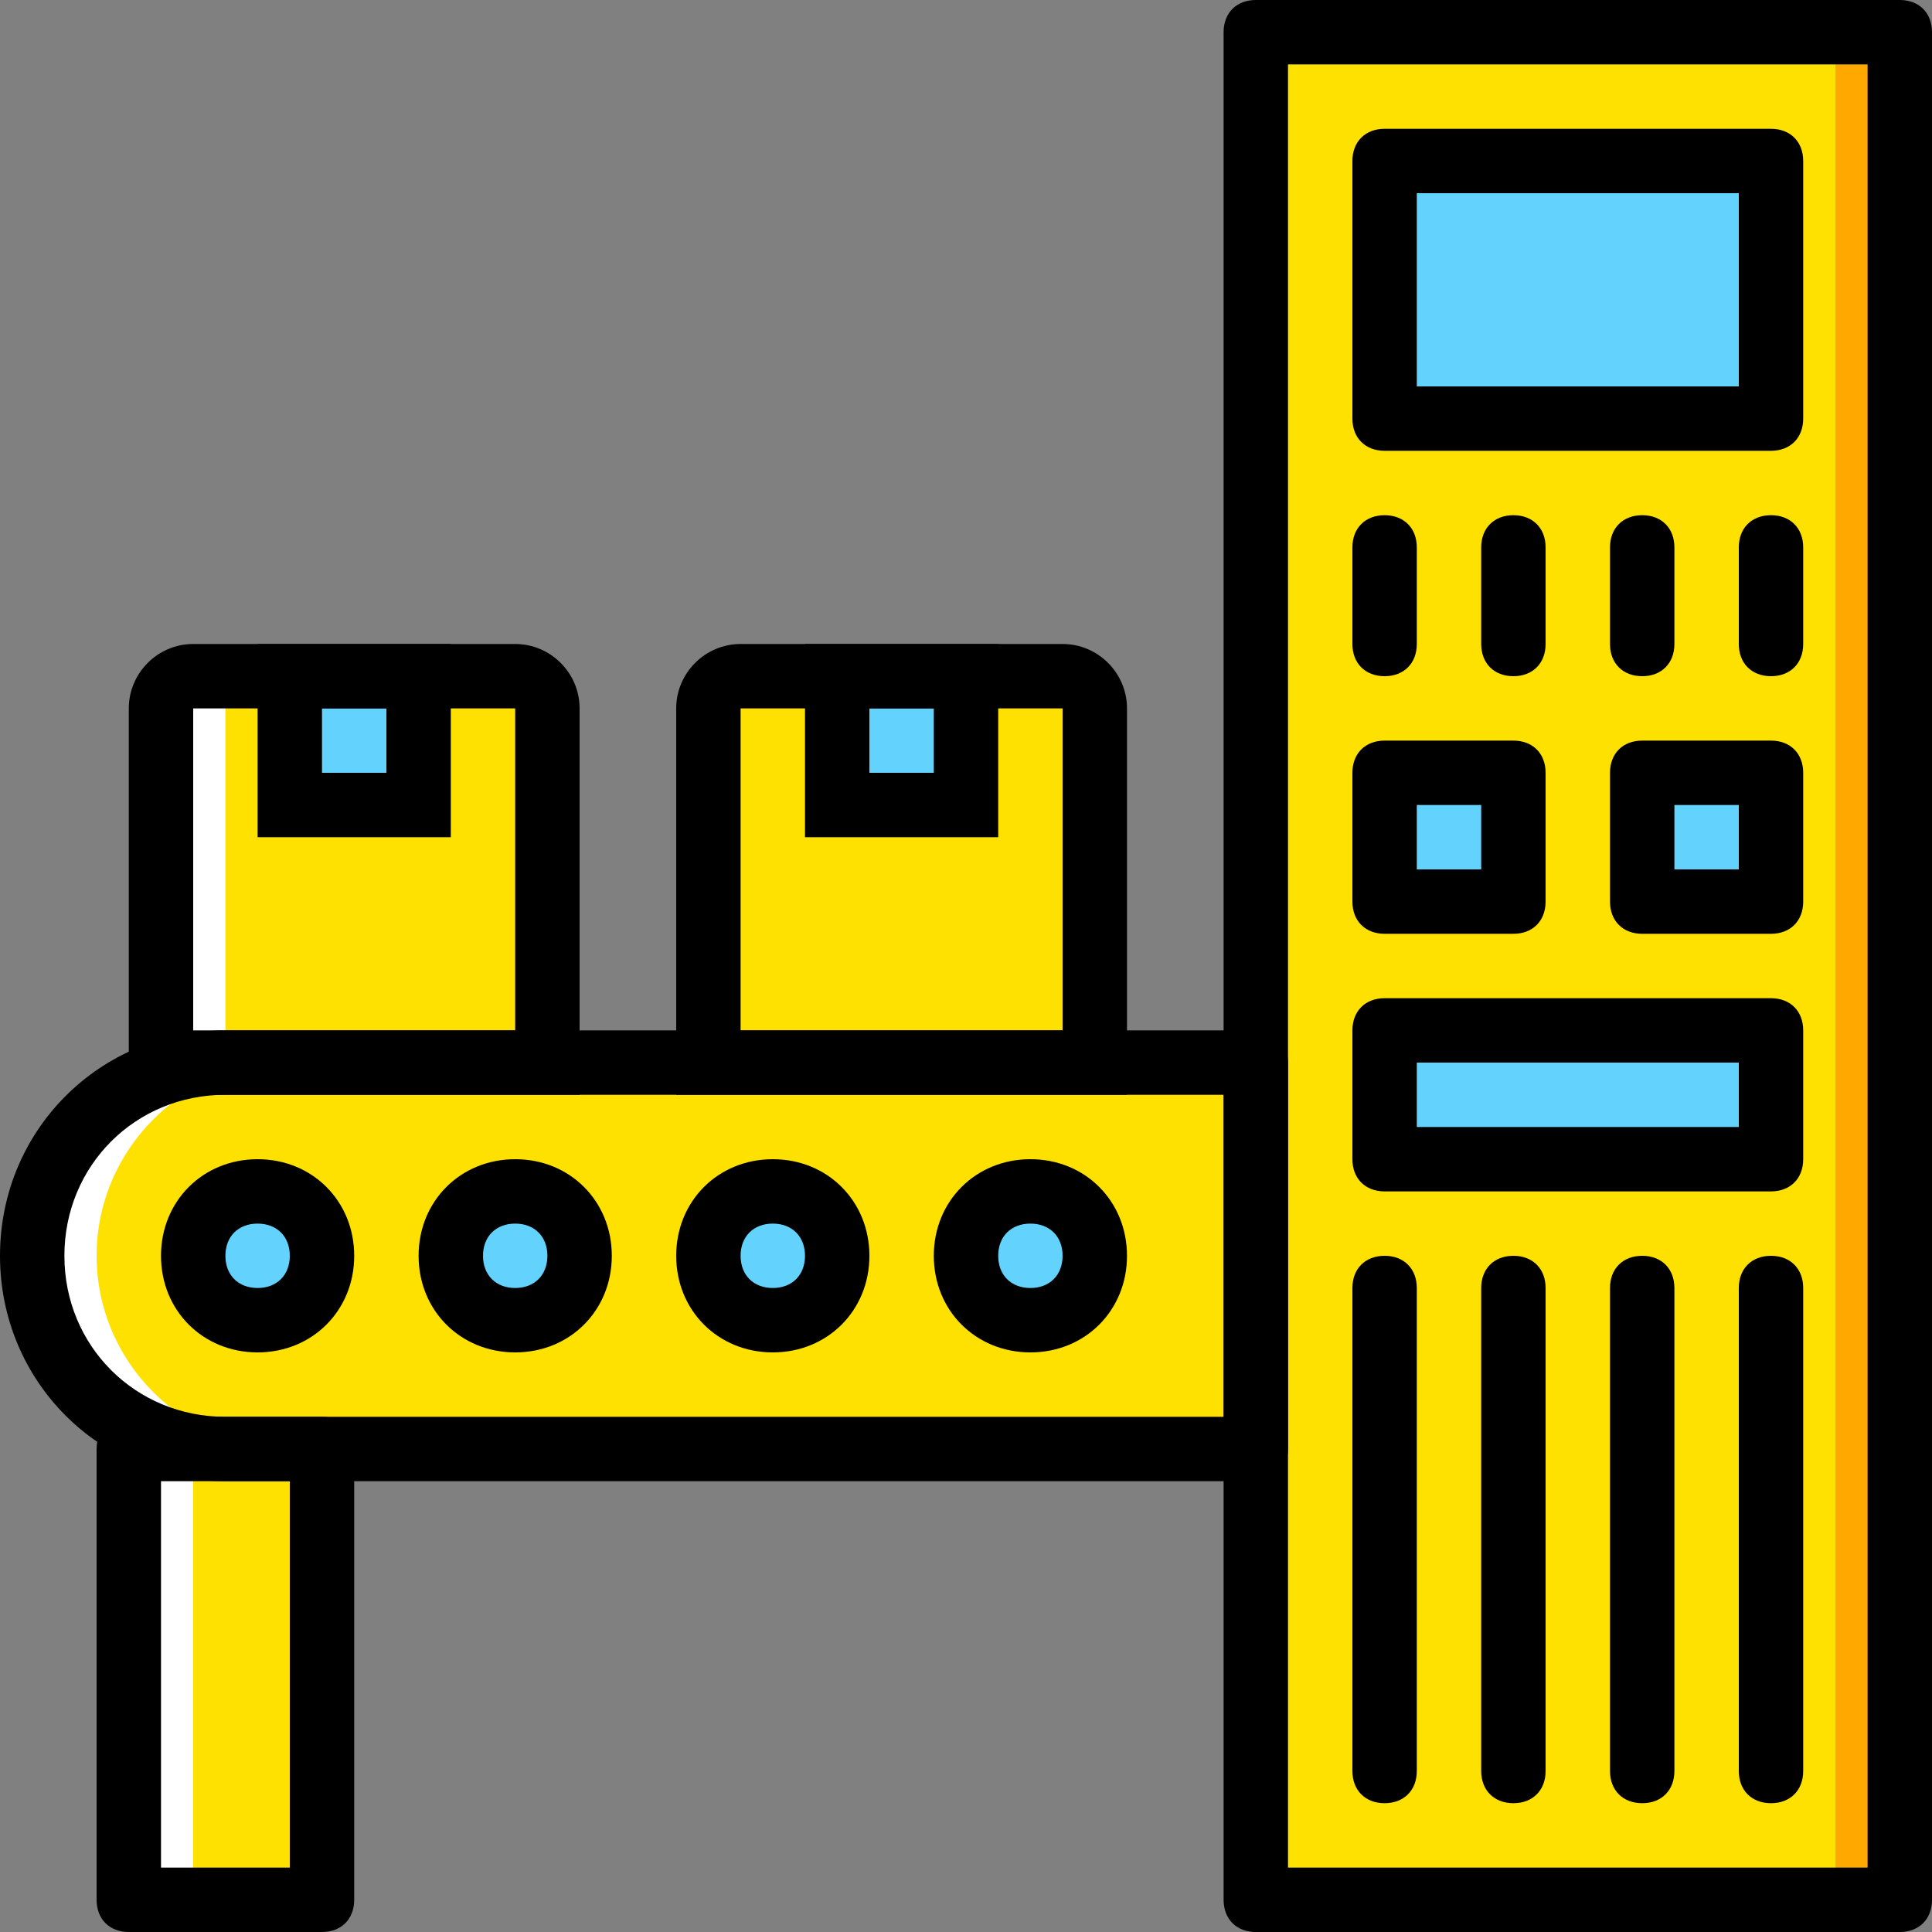 <?xml version="1.0" encoding="iso-8859-1"?>
<!-- Generator: Adobe Illustrator 19.0.0, SVG Export Plug-In . SVG Version: 6.00 Build 0)  -->
<svg version="1.1" id="Layer_1" xmlns="http://www.w3.org/2000/svg" xmlns:xlink="http://www.w3.org/1999/xlink" x="0px" y="0px"
	 viewBox="0 0 512 512" style="enable-background:new 0 0 512 512;" xml:space="preserve">
<rect x="0" y="0" width="512" height="512" fill="#808080" stroke="none"/>
<g transform="translate(1 1)">
	<g>
		<polygon style="fill:#FFE100;" points="33.133,502.467 84.333,502.467 84.333,383 33.133,383 		"/>
		<polygon style="fill:#FFE100;" points="331.8,502.467 502.467,502.467 502.467,7.533 331.8,7.533 		"/>
	</g>
	<polygon style="fill:#FFA800;" points="485.4,502.467 502.467,502.467 502.467,7.533 485.4,7.533 	"/>
	<g>
		<path style="fill:#FFE100;" d="M331.8,280.6H58.733c-28.16,0-51.2,23.04-51.2,51.2s23.04,51.2,51.2,51.2H331.8V280.6z"/>
		<path style="fill:#FFE100;" d="M289.133,280.6h-102.4v-93.867c0-4.267,3.413-8.533,8.533-8.533H280.6
			c4.267,0,8.533,3.413,8.533,8.533V280.6z"/>
		<path style="fill:#FFE100;" d="M144.067,280.6h-102.4v-93.867c0-4.267,3.413-8.533,8.533-8.533h85.333
			c4.267,0,8.533,3.413,8.533,8.533V280.6z"/>
	</g>
	<g>
		<polygon style="fill:#FFFFFF;" points="33.133,502.467 50.2,502.467 50.2,383 33.133,383 		"/>
		<path style="fill:#FFFFFF;" d="M24.6,331.8c0-28.16,23.04-51.2,51.2-51.2H58.733c-28.16,0-51.2,23.04-51.2,51.2
			s23.04,51.2,51.2,51.2H75.8C47.64,383,24.6,359.96,24.6,331.8"/>
		<path style="fill:#FFFFFF;" d="M67.267,178.2H50.2c-4.267,0-8.533,3.413-8.533,8.533V280.6h17.067v-93.867
			C58.733,181.613,62.147,178.2,67.267,178.2"/>
	</g>
	<g>
		<polygon style="fill:#63D3FD;" points="365.933,109.933 468.333,109.933 468.333,41.667 365.933,41.667 		"/>
		<polygon style="fill:#63D3FD;" points="365.933,237.933 400.067,237.933 400.067,203.8 365.933,203.8 		"/>
		<polygon style="fill:#63D3FD;" points="365.933,306.2 468.333,306.2 468.333,272.067 365.933,272.067 		"/>
		<polygon style="fill:#63D3FD;" points="434.2,237.933 468.333,237.933 468.333,203.8 434.2,203.8 		"/>
		<polygon style="fill:#63D3FD;" points="75.8,212.333 109.933,212.333 109.933,178.2 75.8,178.2 		"/>
		<polygon style="fill:#63D3FD;" points="220.867,212.333 255,212.333 255,178.2 220.867,178.2 		"/>
		<path style="fill:#63D3FD;" d="M84.333,331.8c0,9.387-7.68,17.067-17.067,17.067S50.2,341.187,50.2,331.8
			s7.68-17.067,17.067-17.067S84.333,322.413,84.333,331.8"/>
		<path style="fill:#63D3FD;" d="M152.6,331.8c0,9.387-7.68,17.067-17.067,17.067s-17.067-7.68-17.067-17.067
			s7.68-17.067,17.067-17.067S152.6,322.413,152.6,331.8"/>
		<path style="fill:#63D3FD;" d="M220.867,331.8c0,9.387-7.68,17.067-17.067,17.067c-9.387,0-17.067-7.68-17.067-17.067
			s7.68-17.067,17.067-17.067C213.187,314.733,220.867,322.413,220.867,331.8"/>
		<path style="fill:#63D3FD;" d="M289.133,331.8c0,9.387-7.68,17.067-17.067,17.067S255,341.187,255,331.8
			s7.68-17.067,17.067-17.067S289.133,322.413,289.133,331.8"/>
	</g>
	<path d="M468.333,118.467h-102.4c-5.12,0-8.533-3.413-8.533-8.533V41.667c0-5.12,3.413-8.533,8.533-8.533h102.4
		c5.12,0,8.533,3.413,8.533,8.533v68.267C476.867,115.053,473.453,118.467,468.333,118.467z M374.467,101.4H459.8V50.2h-85.333
		V101.4z"/>
	<path d="M365.933,178.2c-5.12,0-8.533-3.413-8.533-8.533v-25.6c0-5.12,3.413-8.533,8.533-8.533s8.533,3.413,8.533,8.533v25.6
		C374.467,174.787,371.053,178.2,365.933,178.2z"/>
	<path d="M468.333,178.2c-5.12,0-8.533-3.413-8.533-8.533v-25.6c0-5.12,3.413-8.533,8.533-8.533c5.12,0,8.533,3.413,8.533,8.533
		v25.6C476.867,174.787,473.453,178.2,468.333,178.2z"/>
	<path d="M434.2,178.2c-5.12,0-8.533-3.413-8.533-8.533v-25.6c0-5.12,3.413-8.533,8.533-8.533c5.12,0,8.533,3.413,8.533,8.533v25.6
		C442.733,174.787,439.32,178.2,434.2,178.2z"/>
	<path d="M400.067,178.2c-5.12,0-8.533-3.413-8.533-8.533v-25.6c0-5.12,3.413-8.533,8.533-8.533s8.533,3.413,8.533,8.533v25.6
		C408.6,174.787,405.187,178.2,400.067,178.2z"/>
	<path d="M365.933,476.867c-5.12,0-8.533-3.413-8.533-8.533v-128c0-5.12,3.413-8.533,8.533-8.533s8.533,3.413,8.533,8.533v128
		C374.467,473.453,371.053,476.867,365.933,476.867z"/>
	<path d="M468.333,476.867c-5.12,0-8.533-3.413-8.533-8.533v-128c0-5.12,3.413-8.533,8.533-8.533c5.12,0,8.533,3.413,8.533,8.533
		v128C476.867,473.453,473.453,476.867,468.333,476.867z"/>
	<path d="M434.2,476.867c-5.12,0-8.533-3.413-8.533-8.533v-128c0-5.12,3.413-8.533,8.533-8.533c5.12,0,8.533,3.413,8.533,8.533v128
		C442.733,473.453,439.32,476.867,434.2,476.867z"/>
	<path d="M400.067,476.867c-5.12,0-8.533-3.413-8.533-8.533v-128c0-5.12,3.413-8.533,8.533-8.533s8.533,3.413,8.533,8.533v128
		C408.6,473.453,405.187,476.867,400.067,476.867z"/>
	<path d="M400.067,246.467h-34.133c-5.12,0-8.533-3.413-8.533-8.533V203.8c0-5.12,3.413-8.533,8.533-8.533h34.133
		c5.12,0,8.533,3.413,8.533,8.533v34.133C408.6,243.053,405.187,246.467,400.067,246.467z M374.467,229.4h17.067v-17.067h-17.067
		V229.4z"/>
	<path d="M468.333,314.733h-102.4c-5.12,0-8.533-3.413-8.533-8.533v-34.133c0-5.12,3.413-8.533,8.533-8.533h102.4
		c5.12,0,8.533,3.413,8.533,8.533V306.2C476.867,311.32,473.453,314.733,468.333,314.733z M374.467,297.667H459.8V280.6h-85.333
		V297.667z"/>
	<path d="M468.333,246.467H434.2c-5.12,0-8.533-3.413-8.533-8.533V203.8c0-5.12,3.413-8.533,8.533-8.533h34.133
		c5.12,0,8.533,3.413,8.533,8.533v34.133C476.867,243.053,473.453,246.467,468.333,246.467z M442.733,229.4H459.8v-17.067h-17.067
		V229.4z"/>
	<path d="M84.333,511h-51.2c-5.12,0-8.533-3.413-8.533-8.533V383c0-5.12,3.413-8.533,8.533-8.533h51.2
		c5.12,0,8.533,3.413,8.533,8.533v119.467C92.867,507.587,89.453,511,84.333,511z M41.667,493.933H75.8v-102.4H41.667V493.933z"/>
	<path d="M67.267,357.4c-14.507,0-25.6-11.093-25.6-25.6s11.093-25.6,25.6-25.6s25.6,11.093,25.6,25.6S81.773,357.4,67.267,357.4z
		 M67.267,323.267c-5.12,0-8.533,3.413-8.533,8.533s3.413,8.533,8.533,8.533S75.8,336.92,75.8,331.8S72.387,323.267,67.267,323.267z
		"/>
	<path d="M135.533,357.4c-14.507,0-25.6-11.093-25.6-25.6s11.093-25.6,25.6-25.6s25.6,11.093,25.6,25.6S150.04,357.4,135.533,357.4z
		 M135.533,323.267c-5.12,0-8.533,3.413-8.533,8.533s3.413,8.533,8.533,8.533s8.533-3.413,8.533-8.533
		S140.653,323.267,135.533,323.267z"/>
	<path d="M203.8,357.4c-14.507,0-25.6-11.093-25.6-25.6s11.093-25.6,25.6-25.6c14.507,0,25.6,11.093,25.6,25.6
		S218.307,357.4,203.8,357.4z M203.8,323.267c-5.12,0-8.533,3.413-8.533,8.533s3.413,8.533,8.533,8.533
		c5.12,0,8.533-3.413,8.533-8.533S208.92,323.267,203.8,323.267z"/>
	<path d="M272.067,357.4c-14.507,0-25.6-11.093-25.6-25.6s11.093-25.6,25.6-25.6s25.6,11.093,25.6,25.6S286.573,357.4,272.067,357.4
		z M272.067,323.267c-5.12,0-8.533,3.413-8.533,8.533s3.413,8.533,8.533,8.533s8.533-3.413,8.533-8.533
		S277.187,323.267,272.067,323.267z"/>
	<path d="M502.467,511H331.8c-5.12,0-8.533-3.413-8.533-8.533V7.533c0-5.12,3.413-8.533,8.533-8.533h170.667
		C507.587-1,511,2.413,511,7.533v494.933C511,507.587,507.587,511,502.467,511z M340.333,493.933h153.6V16.067h-153.6V493.933z"/>
	<path d="M331.8,391.533H58.733C25.453,391.533-1,365.08-1,331.8s26.453-59.733,59.733-59.733H331.8c5.12,0,8.533,3.413,8.533,8.533
		V383C340.333,388.12,336.92,391.533,331.8,391.533z M58.733,289.133c-23.893,0-42.667,18.773-42.667,42.667
		s18.773,42.667,42.667,42.667h264.533v-85.333H58.733z"/>
	<path d="M297.667,289.133H178.2v-102.4c0-9.387,7.68-17.067,17.067-17.067H280.6c9.387,0,17.067,7.68,17.067,17.067V289.133z
		 M195.267,272.067H280.6v-85.333h-85.333V272.067z"/>
	<path d="M152.6,289.133H33.133v-102.4c0-9.387,7.68-17.067,17.067-17.067h85.333c9.387,0,17.067,7.68,17.067,17.067V289.133z
		 M50.2,272.067h85.333v-85.333H50.2V272.067z"/>
	<path d="M118.467,220.867h-51.2v-51.2h51.2V220.867z M84.333,203.8H101.4v-17.067H84.333V203.8z"/>
	<path d="M263.533,220.867h-51.2v-51.2h51.2V220.867z M229.4,203.8h17.067v-17.067H229.4V203.8z"/>
</g>
<g>
</g>
<g>
</g>
<g>
</g>
<g>
</g>
<g>
</g>
<g>
</g>
<g>
</g>
<g>
</g>
<g>
</g>
<g>
</g>
<g>
</g>
<g>
</g>
<g>
</g>
<g>
</g>
<g>
</g>
</svg>
